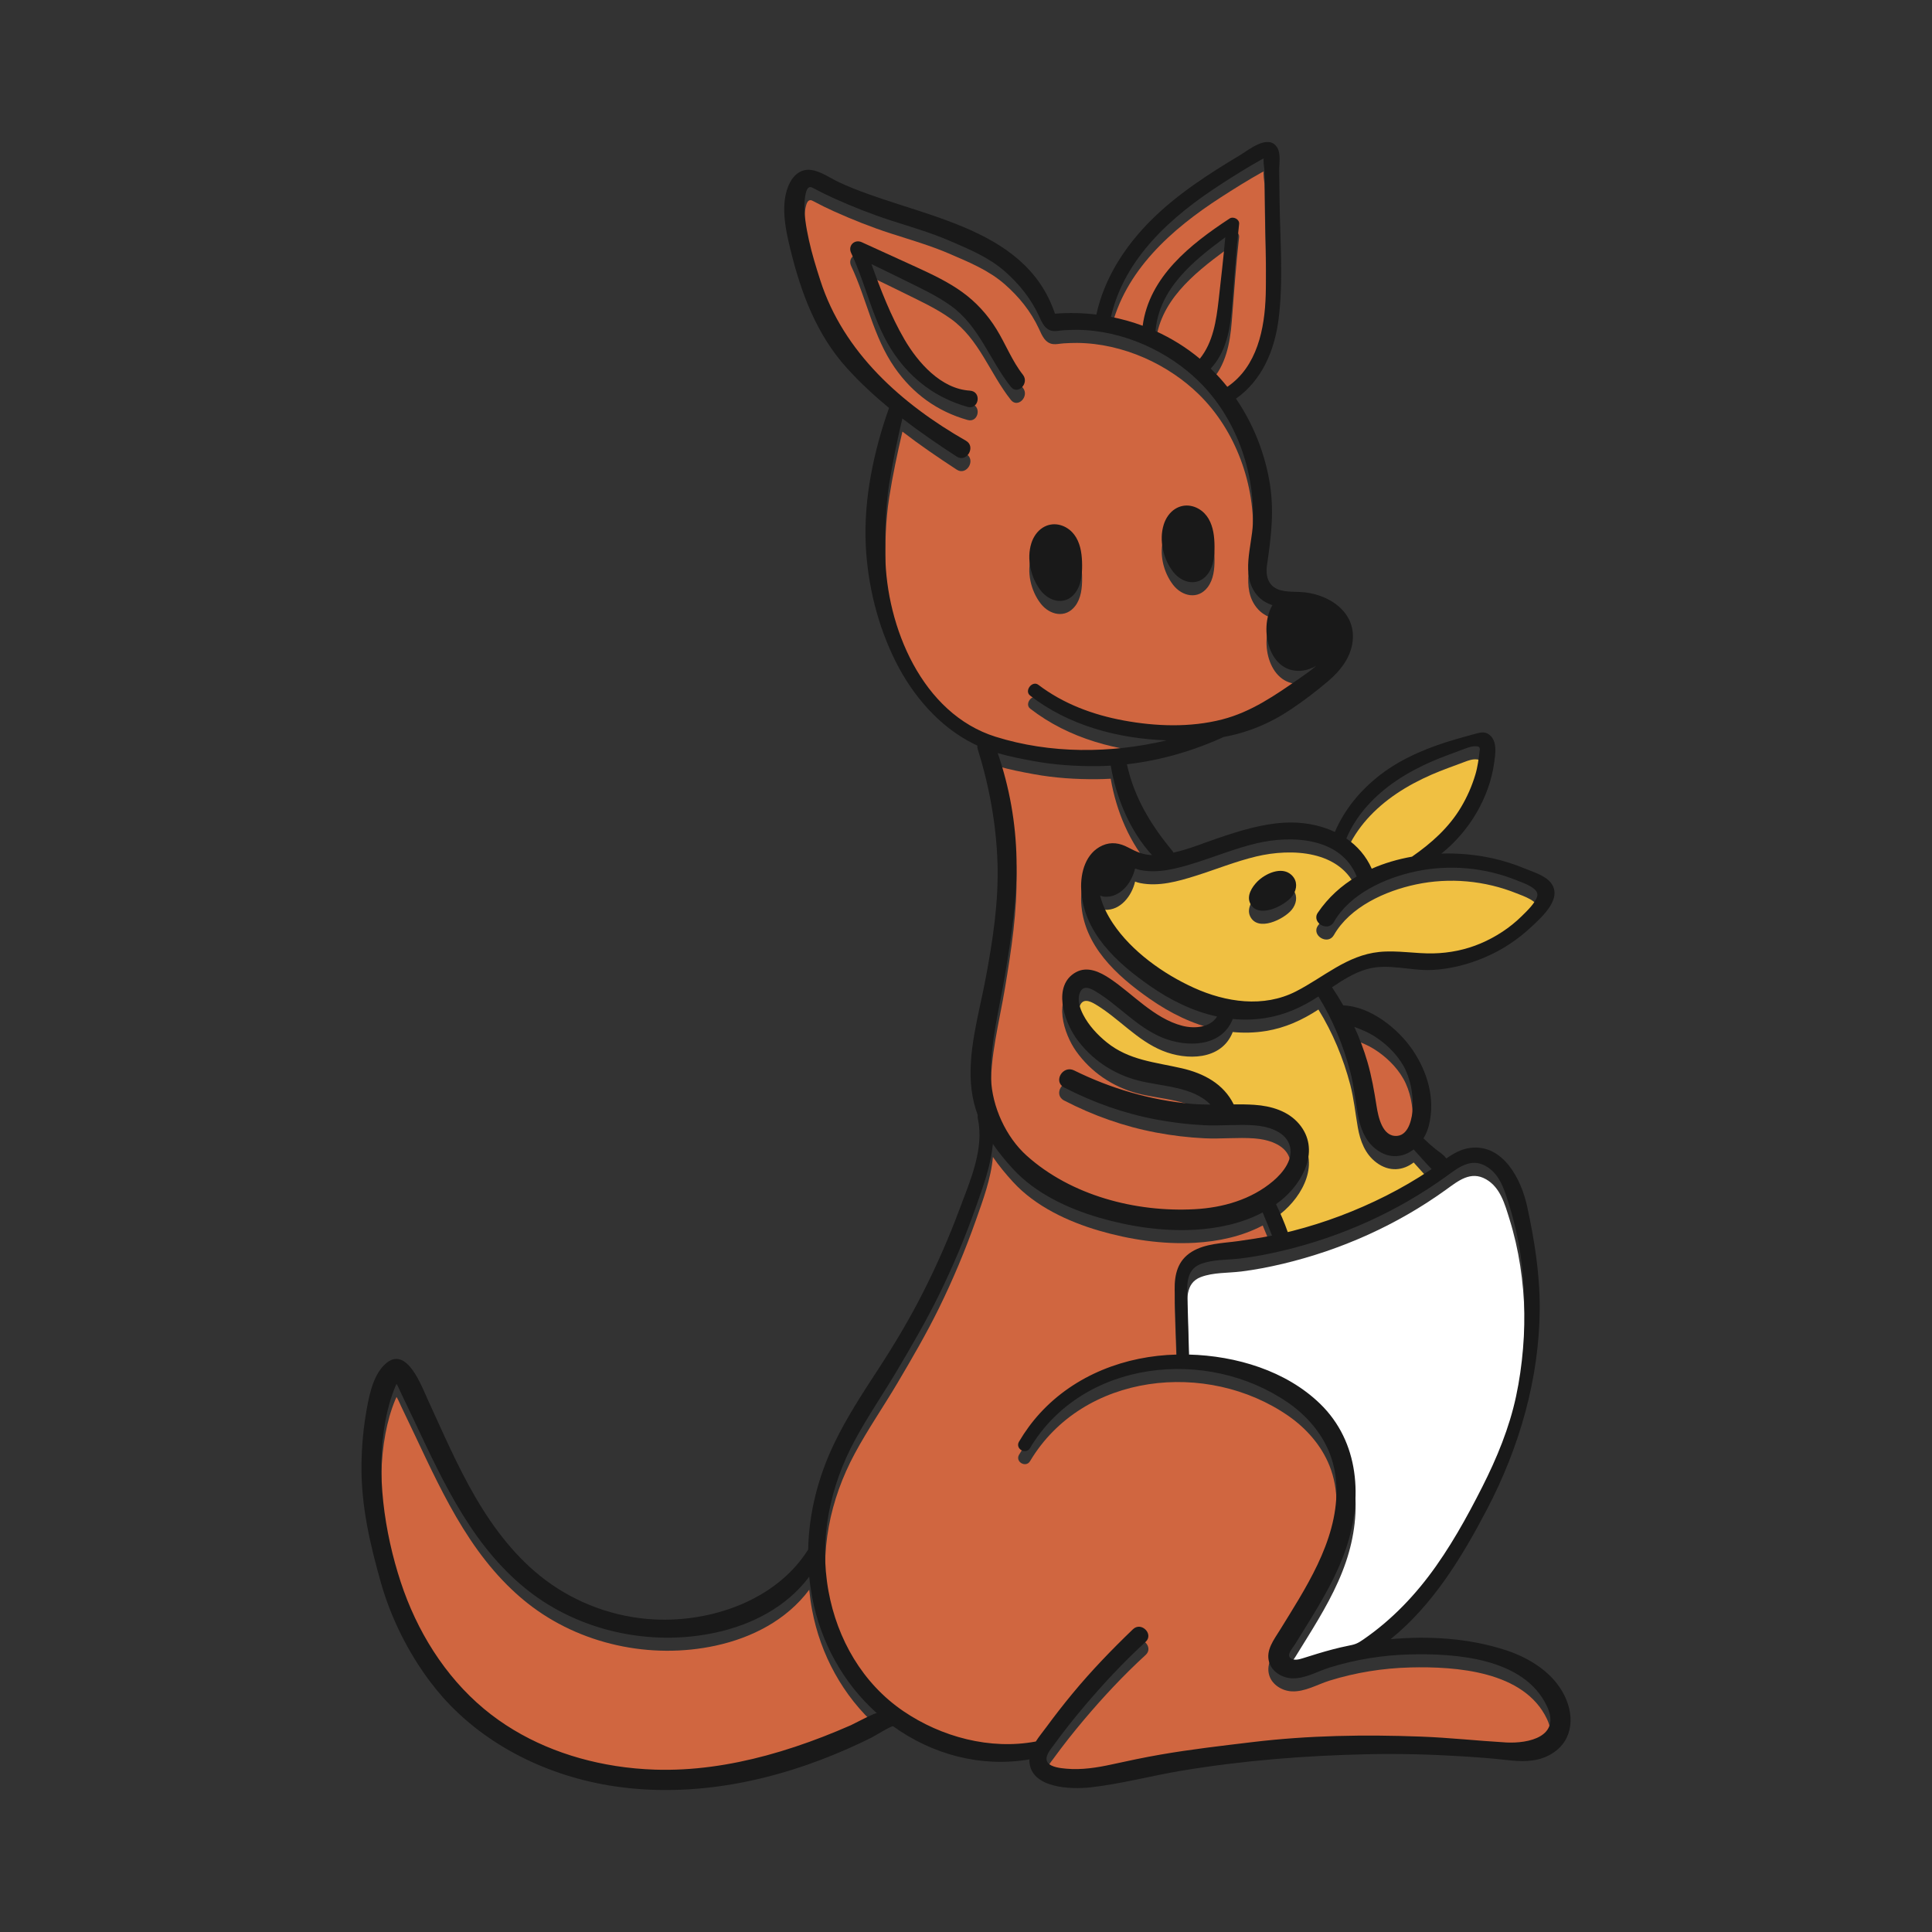 <svg viewBox="0 0 110 110" height="110" width="110" xmlns="http://www.w3.org/2000/svg" data-name="Layer_2" id="b">
  <rect x="0" y="0" width="110" height="110" fill="#333333" stroke="none"/>
  <g>
    <path fill="#f0c042" d="M78.101,50.205c.724-.321,1.499-.544,2.293-.686,1.1-.763,2.098-1.652,2.791-2.815.349-.587.623-1.21.818-1.864.133-.446.188-.908.245-1.369.009-.069.013-.15-.04-.195-.028-.025-.067-.032-.104-.037-.253-.033-.494.056-.726.144-.623.236-1.259.454-1.867.72-.698.306-1.376.662-2.008,1.09-1.22.826-2.27,1.923-2.847,3.29.615.421,1.122.992,1.445,1.722Z"></path>
    <path fill="#f0c042" d="M64.627,50.194c-.186.809-.829,1.655-1.723,1.606-.097-.005-.185-.027-.265-.061.136.565.414,1.106.726,1.575,1.064,1.597,2.879,2.886,4.608,3.67,1.823.827,3.967,1.148,5.808.21,1.589-.81,2.904-2.063,4.752-2.25,1.026-.104,2.044.103,3.069.082.925-.019,1.845-.204,2.698-.566.86-.365,1.67-.891,2.335-1.548.286-.283.789-.752.892-1.152.115-.452-.83-.756-1.173-.895-1.812-.729-3.824-.914-5.735-.509-1.748.37-3.755,1.275-4.675,2.886-.339.594-1.291.027-.911-.533.594-.875,1.353-1.551,2.213-2.062-.901-2.241-3.715-2.362-5.719-1.884-1.185.283-2.316.746-3.476,1.11-.995.312-2.07.614-3.118.409-.108-.021-.208-.052-.305-.088ZM71.579,50.945c.445-.455,1.38-.899,1.939-.397.06.054.109.111.149.171.223.338.14.764-.128,1.088-.443.534-1.933,1.275-2.364.358-.202-.431.109-.918.404-1.219Z"></path>
    <path fill="#d06640" d="M70.007,13.184c.213-.14.572.041.542.311-.181,1.607-.29,3.222-.419,4.834-.098,1.221-.338,2.475-1.198,3.398.255.248.501.508.735.784.071.084.141.17.21.256,1.703-1.151,2.131-3.312,2.187-5.239.055-1.88-.026-3.771-.05-5.652,0-.473.001-.948-.022-1.42-.003-.068-.093-.668-.031-.697-.055.025-.108.049-.136.064-.787.44-1.557.924-2.315,1.412-2.793,1.802-5.487,4.181-6.259,7.546.617.12,1.221.289,1.807.506.374-2.796,2.722-4.642,4.949-6.105Z"></path>
    <path fill="#d06640" d="M78.374,63.708c.096.607.324,1.774,1.169,1.708.692-.054.873-1.063.891-1.602.028-.803-.134-1.69-.533-2.394-.392-.691-1.015-1.284-1.687-1.702-.351-.218-.725-.367-1.103-.508.295.643.545,1.306.745,1.992.24.822.385,1.661.518,2.506Z"></path>
    <path fill="#fff" d="M70.644,72.396c-.746.092-1.561.044-2.272.314-.918.347-.779,1.351-.756,2.156l.083,2.955c0,.017-.002.031-.003.047,2.677.072,5.521.917,7.462,2.798,2.247,2.177,2.44,5.406,1.478,8.25-.522,1.543-1.359,2.954-2.211,4.333-.228.37-.459.738-.686,1.108-.135.22-.511.608-.251.801.192.143.466.072.672.007.286-.091.572-.181.859-.267.574-.172,1.153-.33,1.74-.449.151-.03.303-.059.446-.116.15-.06.286-.15.419-.242,1.64-1.128,3.002-2.564,4.145-4.186.144-.204.284-.411.422-.619.138-.209.272-.419.404-.631.132-.212.261-.426.388-.641.127-.215.251-.431.373-.649.122-.217.241-.435.359-.654.117-.218.233-.437.347-.656.113-.217.224-.435.335-.653.828-1.636,1.539-3.359,1.924-5.158.38-1.778.516-3.637.472-5.452-.045-1.833-.305-3.634-.851-5.385-.262-.84-.514-1.798-1.337-2.266-.873-.496-1.58.094-2.276.595-2.783,2.004-5.931,3.414-9.263,4.213-.799.191-1.605.347-2.421.448Z"></path>
    <path fill="#d06640" d="M65.793,19.589s0,.003,0,.004c.902.408,1.751.934,2.522,1.576.001-.002.002-.003.003-.005.752-.929.934-2.167,1.066-3.32.136-1.196.273-2.392.38-3.591-1.829,1.352-3.771,2.925-3.97,5.336Z"></path>
    <path fill="#f0c042" d="M75.064,57.479c-.924.603-1.886,1.042-2.981,1.221-.645.105-1.279.119-1.901.059-.004.013-.006.026-.011.04-.646,1.576-2.613,1.585-3.978,1.028-1.474-.601-2.485-1.848-3.83-2.649-.34-.202-.728-.347-.892.121-.14.401.013.852.198,1.211.316.615.81,1.147,1.345,1.58,1.269,1.027,2.755,1.126,4.284,1.479,1.249.288,2.373.893,2.943,2.052.396-.003.793,0,1.189.027.937.064,1.908.345,2.535,1.088,1.229,1.456.235,3.343-1.049,4.369-.086.069-.174.135-.263.199.246.519.479,1.048.666,1.59.091-.022.182-.044.273-.067,1.844-.471,3.631-1.146,5.329-2.005.853-.431,1.68-.912,2.476-1.441.039-.026.078-.052.116-.079-.006-.006-.012-.01-.019-.017-.135-.13-.262-.272-.386-.412-.205-.231-.411-.46-.62-.687-.593.458-1.384.561-2.128,0-.642-.485-.917-1.226-1.052-1.995-.143-.817-.221-1.63-.431-2.435-.394-1.505-.995-2.952-1.811-4.278,0,0,0,0-.001,0Z"></path>
    <path fill="#d06640" d="M46.238,91.672c-.073-.385-.127-.771-.164-1.157-1.292,1.724-3.256,2.731-5.326,3.181-3.689.801-7.742-.064-10.712-2.416-.312-.247-.612-.508-.9-.782-2.921-2.772-4.439-6.597-6.161-10.142-.099-.205-.196-.409-.288-.617-.021-.049-.067-.124-.109-.202-.026.057-.054.113-.076.166-.257.619-.434,1.27-.557,1.929-.553,2.952-.065,6.339.869,9.181.912,2.773,2.501,5.356,4.743,7.226,2.125,1.772,4.755,2.822,7.475,3.248.749.117,1.504.187,2.258.212,2.142.071,4.279-.251,6.345-.808,1.098-.296,2.177-.659,3.236-1.07.53-.206,1.055-.424,1.575-.652.15-.066,1.414-.741,1.481-.681-1.926-1.722-3.21-4.07-3.689-6.617Z"></path>
    <path fill="#d06640" d="M66.432,42.899c-2.777-.099-5.578-.842-7.776-2.551-.348-.271.123-.875.471-.611,1.423,1.083,3.105,1.708,4.854,2.03,1.831.338,3.782.408,5.598-.056,1.67-.427,3.038-1.386,4.433-2.353.315-.218.642-.443.934-.701-.249.141-.51.237-.759.269-1.913.245-2.538-2.353-1.736-3.726-.343-.112-.654-.292-.905-.606-.896-1.118-.267-2.742-.207-4.015.138-2.963-.963-6.066-3.103-8.147-.422-.41-.881-.782-1.368-1.112-1.088-.739-2.317-1.28-3.601-1.568-.637-.143-1.29-.222-1.943-.227-.252-.002-.504.01-.756.024-.249.014-.51.095-.755.011-.144-.049-.264-.152-.356-.273-.131-.171-.214-.374-.304-.568-.456-.983-1.136-1.824-1.949-2.535-.918-.802-2.04-1.259-3.145-1.736-1.083-.467-2.235-.798-3.356-1.16-1.102-.357-2.181-.787-3.237-1.262-.396-.178-.78-.37-1.162-.574-.055-.029-.114-.06-.177-.054-.118.011-.184.14-.218.254-.048.162-.076.329-.089.497-.06.748.083,1.545.243,2.273.169.771.403,1.525.643,2.276,1.319,4.114,4.642,7.055,8.297,9.142.586.335.036,1.269-.527.902-1.066-.695-2.105-1.404-3.096-2.168-.29,1.241-.556,2.497-.753,3.755-.209,1.336-.236,2.679-.218,4.029.054,4.069,2.091,9.025,6.287,10.337,3.112.972,6.536.962,9.739.205ZM66.259,30.609c.113-.359.335-.693.655-.892.561-.348,1.224-.187,1.655.248.092.093.174.199.242.316.274.47.335,1.032.339,1.576.004.55-.057,1.134-.388,1.574-.551.731-1.459.524-1.965-.125-.568-.73-.819-1.803-.538-2.697ZM58.72,31.675c.113-.359.335-.693.655-.892.561-.348,1.224-.187,1.655.248.093.093.174.199.242.316.274.47.335,1.032.339,1.576.004.55-.057,1.134-.388,1.574-.551.731-1.459.524-1.965-.125-.568-.73-.819-1.803-.538-2.697ZM57.555,22.77c-1.207-1.521-1.801-3.466-3.429-4.626-.805-.574-1.689-.981-2.57-1.417-.643-.319-1.29-.631-1.937-.943.526,1.465,1.101,2.953,1.874,4.28.777,1.334,2.087,2.821,3.723,2.922.703.043.521,1.108-.125.926-1.735-.489-3.125-1.504-4.15-2.979-1.228-1.768-1.579-3.877-2.481-5.79-.195-.414.197-.795.607-.607,1.047.481,2.098.954,3.145,1.435.88.404,1.777.83,2.565,1.397.798.574,1.45,1.292,1.965,2.129.522.849.88,1.798,1.501,2.587.382.486-.298,1.177-.687.687Z"></path>
    <path fill="#d06640" d="M80.277,94.939c-1.542.039-3.102.289-4.576.748-.699.218-1.403.648-2.154.612-.544-.026-1.116-.37-1.281-.909-.212-.692.277-1.297.62-1.855.358-.581.72-1.16,1.069-1.747.756-1.275,1.46-2.606,1.848-4.045.38-1.41.442-2.926-.112-4.302-.464-1.153-1.324-2.124-2.338-2.827-4.614-3.2-11.699-2.461-14.705,2.577-.239.401-.864.037-.626-.366.339-.577.735-1.119,1.187-1.613,2-2.187,4.871-3.277,7.796-3.346-.002-.015-.005-.03-.006-.046-.039-1.209-.094-2.418-.115-3.628-.016-.889.172-1.685.973-2.178.776-.478,1.78-.487,2.656-.609.641-.089,1.28-.189,1.914-.314-.176-.44-.347-.881-.533-1.317-1.183.627-2.54.912-3.873.986-1.82.101-3.699-.182-5.445-.691-1.769-.516-3.626-1.385-4.891-2.765-.425-.463-.814-.935-1.153-1.431-.109,1.232-.563,2.451-.969,3.601-.604,1.71-1.307,3.388-2.107,5.016-.713,1.45-1.523,2.84-2.344,4.23-.8,1.355-1.696,2.649-2.443,4.036-1.417,2.632-2.035,5.608-1.496,8.573.499,2.745,1.942,5.261,4.271,6.844,2.158,1.467,4.941,2.213,7.534,1.724.188-.294.416-.57.608-.83.474-.645.967-1.278,1.477-1.895,1.07-1.295,2.236-2.501,3.446-3.666.474-.456,1.203.278.72.72-1.261,1.154-2.43,2.407-3.532,3.714-.585.695-1.15,1.408-1.685,2.143-.181.249-.582.694-.358,1.01.195.274.763.323,1.055.351.863.08,1.751-.057,2.593-.242.919-.202,1.834-.395,2.762-.557,1.744-.303,3.497-.503,5.254-.715,3.182-.383,6.393-.433,9.593-.312,1.611.061,3.208.238,4.816.331,1.343.078,3.168-.347,2.352-2.073-1.292-2.732-5.173-3.004-7.798-2.938Z"></path>
    <path fill="#d06640" d="M58.449,66.537c2.529,2.275,6.208,3.235,9.569,3.054,1.602-.086,3.218-.547,4.462-1.598.579-.49,1.222-1.289.924-2.1-.28-.761-1.258-1.022-1.974-1.076-.95-.071-1.909.039-2.862-.008-.921-.045-1.841-.156-2.748-.327-1.828-.345-3.58-.968-5.232-1.823-.645-.334-.077-1.288.567-.97,2.077,1.028,4.357,1.698,6.668,1.902.364.032.727.041,1.091.043-.998-1.042-2.828-1.03-4.142-1.378-1.424-.377-2.665-1.216-3.514-2.42-.675-.956-1.354-2.994.002-3.739.656-.36,1.374-.012,1.932.362.681.456,1.285,1.007,1.933,1.504.658.505,1.382.98,2.194,1.186.688.175,1.574.108,1.978-.528-1.372-.293-2.667-.934-3.847-1.759-1.88-1.314-3.765-3.029-3.892-5.473-.05-.965.255-2.083,1.211-2.508.499-.222.988-.137,1.457.111.462.244.85.421,1.363.438-1.266-1.387-2.04-3.268-2.349-5.093-.263.015-.525.025-.788.027-1.202.009-2.394-.067-3.578-.283-.7-.128-1.393-.26-2.068-.459.669,1.955,1.028,3.965,1.07,6.041.045,2.209-.291,4.399-.653,6.572-.323,1.941-.871,3.956-.798,5.934.058,1.578.845,3.308,2.023,4.368Z"></path>
  </g>
  <g>
    <path fill="#191919" d="M61.03,30.287c-.431-.435-1.094-.596-1.655-.248-.32.199-.542.533-.655.892-.281.894-.03,1.967.538,2.697.506.65,1.414.856,1.965.125.331-.44.392-1.024.388-1.574-.004-.544-.065-1.106-.339-1.576-.068-.116-.15-.222-.242-.316Z"></path>
    <path fill="#191919" d="M58.242,21.339c-.621-.789-.978-1.737-1.501-2.587-.515-.837-1.167-1.555-1.965-2.129-.788-.567-1.685-.993-2.565-1.397-1.047-.481-2.098-.954-3.145-1.435-.41-.188-.802.193-.607.607.902,1.913,1.253,4.022,2.481,5.79,1.025,1.476,2.415,2.49,4.15,2.979.646.182.829-.882.125-.926-1.636-.101-2.946-1.588-3.723-2.922-.773-1.327-1.348-2.816-1.874-4.28.647.312,1.293.624,1.937.943.881.437,1.765.844,2.57,1.417,1.628,1.16,2.222,3.105,3.429,4.626.389.49,1.069-.201.687-.687Z"></path>
    <path fill="#191919" d="M68.569,29.22c-.431-.435-1.094-.596-1.655-.248-.32.199-.542.533-.655.892-.281.894-.03,1.967.538,2.697.506.65,1.414.856,1.965.125.331-.44.392-1.024.388-1.574-.004-.544-.065-1.106-.339-1.576-.068-.116-.15-.222-.242-.316Z"></path>
    <path fill="#191919" d="M89.078,96.547c-.638-1.309-1.995-2.153-3.336-2.591-2.057-.673-4.349-.833-6.569-.627,2.412-1.95,4.06-4.661,5.496-7.404,1.834-3.503,2.973-7.436,2.996-11.405.011-1.974-.301-3.918-.718-5.841-.333-1.535-1.366-3.567-3.251-3.321-.495.065-.935.311-1.352.599-.144-.215-.407-.369-.607-.529-.242-.194-.47-.399-.69-.616.136-.222.242-.471.308-.734.376-1.51-.074-3.042-.931-4.303-.82-1.208-2.401-2.479-3.943-2.531-.2-.351-.414-.695-.64-1.032.615-.416,1.247-.814,1.959-1.026,1.207-.359,2.488.098,3.719.04,1.051-.049,2.084-.316,3.048-.73.983-.421,1.87-1.014,2.647-1.747.59-.557,1.766-1.595,1.091-2.48-.323-.423-1.025-.626-1.5-.823-.586-.243-1.193-.438-1.813-.575-.955-.211-1.943-.303-2.923-.272,1.591-1.272,2.723-3.174,3.002-5.164.07-.496.193-1.233-.265-1.594-.23-.181-.447-.159-.712-.087-.387.105-.775.21-1.161.322-1.521.44-3.041,1.043-4.308,2.01-1.141.871-2.059,1.967-2.623,3.281-.885-.419-1.912-.588-2.916-.525-1.269.079-2.487.455-3.683.859-.834.282-1.706.647-2.591.845-.02-.041-.045-.082-.078-.121-1.226-1.48-2.162-3.032-2.572-4.911,1.898-.216,3.771-.757,5.502-1.551,1.371-.253,2.632-.768,3.831-1.572.753-.505,1.48-1.056,2.167-1.647.625-.538,1.168-1.218,1.324-2.047.344-1.828-1.353-2.929-2.984-2.993-.578-.023-1.248.017-1.629-.419-.259-.296-.292-.728-.234-1.117.246-1.669.431-3.188.119-4.876-.303-1.641-.944-3.219-1.887-4.596,1.483-1.035,2.199-2.752,2.424-4.509.284-2.217.087-4.524.059-6.754-.007-.565-.015-1.13-.022-1.694-.005-.39.106-1.002-.12-1.351-.505-.78-1.612.147-2.114.448-1.795,1.076-3.58,2.225-5.068,3.71-1.483,1.48-2.658,3.299-3.108,5.363-.775-.094-1.565-.111-2.357-.049-1.732-5.159-8.072-5.512-12.292-7.483-.502-.235-1.069-.649-1.633-.706-.532-.054-.936.278-1.17.734-.578,1.133-.251,2.639.034,3.804.611,2.494,1.497,4.866,3.25,6.788.741.812,1.534,1.546,2.365,2.231,0,.001-.001.002-.002.003-.87,2.449-1.445,5.171-1.325,7.785.105,2.285.682,4.618,1.71,6.664.967,1.925,2.481,3.698,4.429,4.668.071.036.143.07.215.103-.006.063,0,.133.024.209.653,2.078,1.052,4.279,1.123,6.457.072,2.223-.266,4.412-.674,6.589-.386,2.057-1.064,4.255-.799,6.362.064.508.186.982.352,1.431-.013.056-.016.117,0,.185.382,1.731-.454,3.586-1.048,5.182-.597,1.602-1.285,3.168-2.057,4.693-.771,1.525-1.638,2.98-2.572,4.41-.892,1.367-1.79,2.739-2.498,4.213-.914,1.903-1.439,3.948-1.483,6.026,0,.006-.002.02-.011.035-1.818,2.873-5.508,4.135-8.783,3.959-2.216-.119-4.391-.91-6.166-2.242-1.652-1.241-2.936-2.916-3.977-4.701s-1.856-3.69-2.72-5.567c-.347-.754-1.181-3.045-2.349-2.093-.715.582-.959,1.705-1.117,2.566-.199,1.086-.302,2.19-.31,3.294-.016,2.312.485,4.454,1.108,6.657.565,1.997,1.549,3.967,2.795,5.624.227.302.466.595.716.879,2.483,2.809,6.069,4.53,9.777,5.084,4.544.678,9.18-.309,13.339-2.157.444-.197.883-.404,1.317-.621.13-.065,1.147-.689,1.218-.638,2.259,1.625,5.02,2.353,7.758,1.886-.001.036-.002.073,0,.109.077,1.546,2.384,1.604,3.467,1.484,1.741-.193,3.453-.657,5.18-.946,3.513-.586,7.06-.867,10.62-.942,1.786-.038,3.573.008,5.356.119.863.054,1.728.116,2.587.215.78.09,1.577.115,2.3-.236,1.389-.673,1.593-2.134.96-3.431ZM84.603,66.396c.822.467,1.075,1.426,1.337,2.266.546,1.751.806,3.552.851,5.385.044,1.815-.092,3.674-.472,5.452-.384,1.799-1.096,3.522-1.924,5.158-.11.218-.222.436-.335.653-.114.22-.23.438-.347.656s-.238.437-.359.654-.246.434-.373.649-.256.429-.388.641-.266.423-.404.631-.278.415-.422.619c-1.143,1.622-2.505,3.058-4.145,4.186-.133.092-.269.182-.419.242-.143.057-.295.085-.446.116-.588.118-1.167.276-1.74.449-.287.086-.573.176-.859.267-.205.065-.48.136-.672-.007-.26-.193.116-.581.251-.801.227-.37.458-.738.686-1.108.852-1.379,1.689-2.79,2.211-4.333.962-2.844.769-6.072-1.478-8.25-1.941-1.881-4.785-2.726-7.462-2.798.001-.015.004-.03.003-.047l-.083-2.955c-.023-.806-.162-1.809.756-2.156.712-.269,1.527-.221,2.272-.314.815-.101,1.622-.256,2.421-.448,3.332-.798,6.479-2.209,9.263-4.213.696-.501,1.403-1.091,2.276-.595ZM78.214,58.975c.672.418,1.295,1.011,1.687,1.702.399.704.561,1.591.533,2.394-.019.539-.2,1.547-.891,1.602-.845.066-1.073-1.101-1.169-1.708-.133-.845-.278-1.683-.518-2.506-.2-.686-.45-1.349-.745-1.992.378.142.752.291,1.103.508ZM76.877,61.013c.211.805.289,1.618.431,2.435.134.769.409,1.51,1.052,1.995.744.562,1.535.459,2.128,0,.209.227.416.455.62.687.124.14.251.282.386.412.006.006.012.011.019.017-.039.027-.077.054-.116.079-.796.529-1.623,1.01-2.476,1.441-1.698.858-3.485,1.534-5.329,2.005-.091.023-.182.045-.273.067-.187-.542-.42-1.071-.666-1.59.089-.064.177-.13.263-.199,1.284-1.027,2.278-2.914,1.049-4.369-.627-.743-1.599-1.024-2.535-1.088-.396-.027-.792-.03-1.189-.027-.57-1.16-1.694-1.764-2.943-2.052-1.529-.353-3.015-.452-4.284-1.479-.535-.433-1.029-.965-1.345-1.58-.184-.359-.338-.81-.198-1.211.164-.468.553-.324.892-.121,1.344.802,2.356,2.048,3.83,2.649,1.365.557,3.332.547,3.978-1.028.006-.014.008-.027.011-.04.622.061,1.256.046,1.901-.059,1.095-.178,2.057-.618,2.981-1.221,0,0,0,0,.001,0,.817,1.326,1.417,2.774,1.811,4.278ZM79.503,44.449c.632-.428,1.31-.784,2.008-1.09.608-.266,1.244-.485,1.867-.72.232-.088.474-.177.726-.144.037.005.076.013.104.037.052.046.048.127.04.195-.057.461-.112.922-.245,1.369-.195.655-.468,1.277-.818,1.864-.693,1.163-1.691,2.052-2.791,2.815-.795.142-1.57.365-2.293.686-.323-.73-.83-1.301-1.445-1.722.577-1.367,1.627-2.464,2.847-3.29ZM68.05,49.129c1.16-.364,2.291-.828,3.476-1.11,2.004-.478,4.817-.357,5.719,1.884-.86.511-1.619,1.188-2.213,2.062-.38.559.572,1.127.911.533.92-1.611,2.928-2.516,4.675-2.886,1.911-.405,3.924-.22,5.735.509.344.138,1.288.442,1.173.895-.102.401-.606.87-.892,1.152-.665.657-1.475,1.183-2.335,1.548-.853.362-1.773.547-2.698.566-1.025.021-2.043-.185-3.069-.082-1.848.187-3.163,1.44-4.752,2.25-1.84.938-3.985.617-5.808-.21-1.729-.785-3.544-2.073-4.608-3.67-.312-.469-.59-1.01-.726-1.575.08.034.169.055.265.061.893.05,1.537-.796,1.723-1.606.097.036.197.067.305.088,1.048.205,2.123-.097,3.118-.409ZM69.511,10.493c.758-.489,1.527-.972,2.315-1.412.028-.016.081-.039.136-.064-.062.029.027.629.031.697.023.472.022.948.022,1.42.024,1.881.105,3.771.05,5.652-.056,1.927-.485,4.088-2.187,5.239-.069-.086-.139-.172-.21-.256-.233-.276-.479-.536-.735-.784.861-.923,1.1-2.178,1.198-3.398.129-1.612.238-3.226.419-4.834.03-.27-.329-.451-.542-.311-2.227,1.464-4.575,3.309-4.949,6.105-.586-.217-1.19-.387-1.807-.506.772-3.365,3.466-5.744,6.259-7.546ZM68.317,20.42s-.002.003-.003.005c-.77-.641-1.62-1.167-2.522-1.576,0-.002,0-.003,0-.004.199-2.412,2.141-3.985,3.97-5.336-.107,1.199-.244,2.395-.38,3.591-.132,1.154-.314,2.391-1.066,3.32ZM56.692,41.95c-4.196-1.311-6.233-6.268-6.287-10.337-.018-1.35.009-2.693.218-4.029.197-1.257.462-2.514.753-3.755.992.764,2.03,1.473,3.096,2.168.563.367,1.114-.567.527-.902-3.655-2.087-6.978-5.027-8.297-9.142-.241-.751-.475-1.505-.644-2.276-.159-.729-.303-1.525-.243-2.273.014-.168.041-.335.089-.497.034-.114.1-.243.218-.254.062-.006.121.025.176.054.383.204.767.396,1.162.574,1.056.476,2.135.906,3.237,1.262,1.121.363,2.273.693,3.356,1.16,1.105.477,2.226.934,3.145,1.736.813.71,1.493,1.551,1.949,2.534.09.194.173.397.304.568.092.12.213.224.356.273.245.084.506.003.755-.011.252-.014.504-.026.756-.024.653.005,1.306.084,1.943.227,1.284.288,2.513.829,3.601,1.568.487.331.946.702,1.368,1.112,2.14,2.081,3.241,5.184,3.103,8.147-.059,1.273-.689,2.898.207,4.015.251.314.563.494.905.606-.801,1.374-.176,3.971,1.736,3.726.25-.032.51-.129.759-.269-.292.258-.619.483-.934.701-1.395.967-2.762,1.926-4.433,2.353-1.816.464-3.766.394-5.598.056-1.749-.323-3.431-.948-4.854-2.03-.348-.265-.82.34-.471.611,2.198,1.71,4.999,2.452,7.776,2.551-3.204.757-6.628.768-9.739-.205ZM57.224,55.491c.362-2.172.698-4.363.653-6.572-.042-2.076-.401-4.086-1.07-6.041.675.198,1.368.331,2.068.459,1.184.216,2.375.292,3.578.283.262-.002.525-.012.788-.027.309,1.825,1.083,3.706,2.349,5.093-.514-.017-.901-.194-1.363-.438-.469-.248-.958-.333-1.457-.111-.957.426-1.261,1.544-1.211,2.508.127,2.444,2.011,4.159,3.892,5.473,1.18.825,2.475,1.466,3.847,1.759-.405.636-1.291.703-1.978.528-.811-.207-1.536-.682-2.194-1.186-.649-.497-1.253-1.048-1.933-1.504-.558-.374-1.276-.723-1.932-.362-1.356.745-.677,2.783-.002,3.739.85,1.204,2.09,2.044,3.514,2.42,1.314.347,3.144.336,4.142,1.378-.363-.001-.727-.011-1.091-.043-2.311-.203-4.591-.874-6.668-1.902-.644-.319-1.212.636-.567.97,1.651.855,3.403,1.478,5.232,1.823.906.171,1.827.283,2.748.327.953.046,1.912-.064,2.862.008.716.054,1.694.315,1.974,1.076.298.811-.344,1.611-.924,2.1-1.243,1.052-2.86,1.512-4.462,1.598-3.361.181-7.039-.778-9.569-3.054-1.178-1.059-1.965-2.79-2.023-4.368-.073-1.978.474-3.993.798-5.934ZM35.032,100.543c-2.72-.426-5.35-1.477-7.475-3.248-2.242-1.869-3.832-4.453-4.743-7.226-.934-2.842-1.422-6.229-.869-9.181.123-.658.3-1.309.557-1.929.022-.054.05-.11.076-.166.042.078.088.153.109.202.092.208.188.412.288.617,1.721,3.545,3.239,7.37,6.161,10.142.288.274.588.535.9.782,2.97,2.353,7.023,3.217,10.712,2.416,2.07-.449,4.034-1.457,5.326-3.181.037.386.092.771.164,1.157.479,2.547,1.763,4.895,3.689,6.617-.067-.06-1.331.615-1.481.681-.521.228-1.046.446-1.575.652-1.06.411-2.139.774-3.236,1.07-2.065.557-4.202.878-6.345.808-.754-.025-1.509-.095-2.258-.212ZM85.723,99.206c-1.607-.093-3.205-.271-4.816-.331-3.2-.121-6.411-.071-9.593.312-1.757.212-3.509.411-5.254.715-.928.161-1.843.355-2.762.557-.842.185-1.729.323-2.593.242-.292-.027-.86-.077-1.055-.351-.224-.316.178-.761.358-1.01.534-.735,1.099-1.448,1.685-2.143,1.101-1.307,2.271-2.56,3.532-3.714.483-.442-.247-1.176-.72-.72-1.21,1.164-2.376,2.37-3.446,3.666-.51.618-1.003,1.25-1.477,1.895-.192.261-.42.536-.608.83-2.592.489-5.375-.257-7.534-1.724-2.329-1.583-3.772-4.1-4.271-6.844-.539-2.966.079-5.942,1.496-8.573.747-1.387,1.643-2.681,2.443-4.036.821-1.39,1.631-2.78,2.344-4.23.8-1.628,1.503-3.306,2.107-5.016.406-1.15.86-2.369.969-3.601.338.496.728.968,1.153,1.431,1.266,1.38,3.122,2.249,4.891,2.765,1.746.509,3.625.792,5.445.691,1.333-.074,2.69-.36,3.873-.986.186.436.357.877.533,1.317-.634.125-1.273.225-1.914.314-.876.122-1.88.131-2.656.609-.801.493-.989,1.29-.973,2.178.022,1.209.077,2.419.115,3.628,0,.016.004.031.006.046-2.925.069-5.796,1.159-7.796,3.346-.452.494-.847,1.036-1.187,1.613-.237.403.387.767.626.366,3.006-5.038,10.091-5.777,14.705-2.577,1.014.703,1.874,1.674,2.338,2.827.554,1.376.492,2.891.112,4.302-.388,1.438-1.091,2.77-1.848,4.045-.348.587-.711,1.166-1.069,1.747-.343.558-.832,1.163-.62,1.855.165.54.737.883,1.281.909.751.036,1.455-.393,2.154-.612,1.474-.46,3.034-.71,4.576-.748,2.625-.066,6.507.206,7.798,2.938.816,1.726-1.009,2.151-2.352,2.073Z"></path>
    <path fill="#191919" d="M73.667,49.975c-.04-.06-.089-.118-.149-.171-.559-.501-1.494-.057-1.939.398-.295.301-.606.788-.404,1.219.431.917,1.921.176,2.364-.358.269-.324.351-.75.128-1.087Z"></path>
  </g>
</svg>
